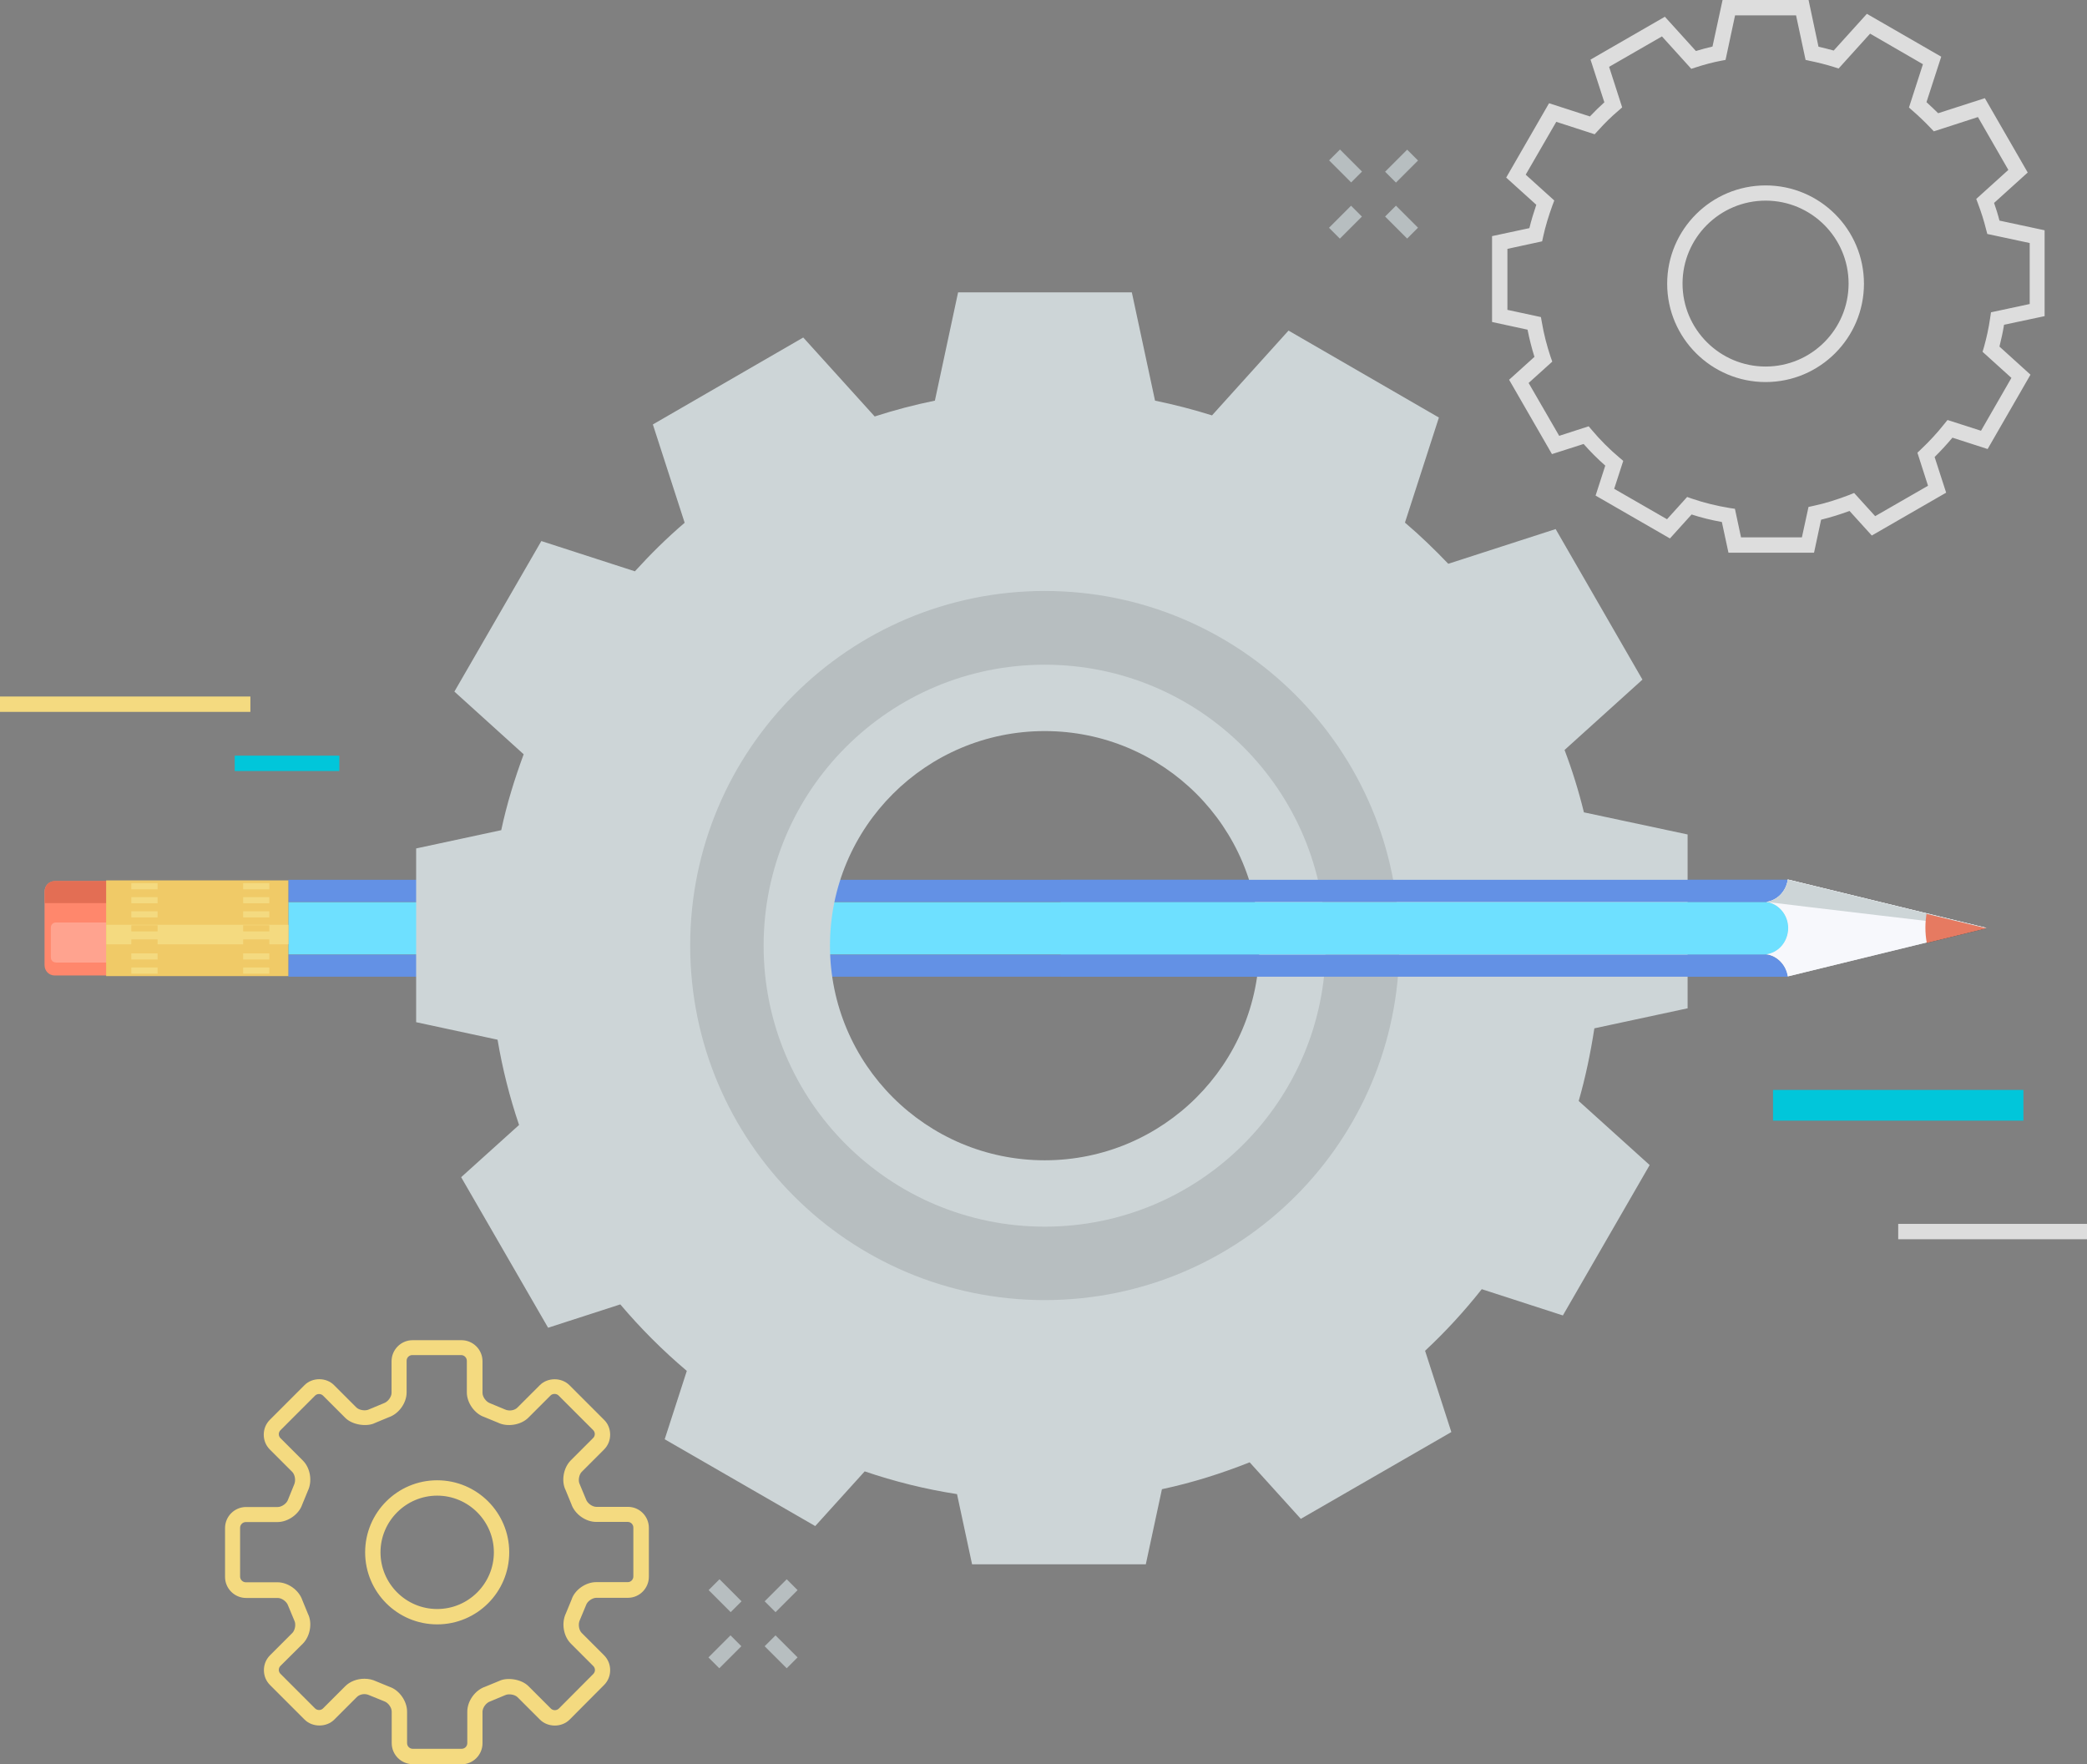<?xml version="1.0" encoding="UTF-8"?><svg id="Réteg_2" xmlns="http://www.w3.org/2000/svg" viewBox="0 0 135.86 114.84"><rect x="0" y="0" width="135.86" height="114.84" fill="#808080" stroke="none"/><defs><style>.cls-1{fill:#ddd;}.cls-2{fill:#ffa38f;}.cls-3{fill:#6391e5;}.cls-4{fill:#6ee0ff;}.cls-5{fill:#f0ca67;}.cls-6{fill:#b7bec0;}.cls-7{fill:#30363d;}.cls-8{fill:#e67a61;}.cls-9{fill:#f7f8fc;}.cls-10{fill:#e36e54;}.cls-11{fill:#ff876c;}.cls-12{fill:#cdd5d7;}.cls-13{fill:#01c6da;}.cls-14{fill:#e5e8ec;}.cls-15{fill:#f4da80;}</style></defs><g id="Layer_4"><path class="cls-11" d="m3.56,63.5h3.47v-6.14h-3.47c-.37,0-.66.3-.66.68v4.79c0,.37.29.67.66.67Z"/><path class="cls-2" d="m3.63,62.66h3.41v-2.61h-3.41c-.18,0-.32.15-.32.33v1.94c0,.19.14.33.32.33Z"/><path class="cls-10" d="m7.04,58.79v-1.44h-3.47c-.37,0-.66.3-.66.68v.76h4.13Z"/><path class="cls-3" d="m18.77,63.58h97.6c-.11-.76-.68-1.34-1.39-1.44H18.77v1.44Z"/><path class="cls-4" d="m18.77,58.71v3.42h96.23s-.01,0-.01,0c.79-.1,1.41-.82,1.42-1.71,0-.88-.62-1.6-1.42-1.7,0,0,.01,0,.01,0h-.01s-96.21,0-96.21,0Z"/><path class="cls-3" d="m114.99,58.71c.71-.1,1.28-.68,1.39-1.44H18.77v1.44h96.21Z"/><path class="cls-14" d="m116.38,57.27c-.11.75-.68,1.34-1.39,1.44h.01s-.01,0-.01,0c.79.11,1.42.83,1.42,1.7,0,.88-.62,1.6-1.42,1.71h.01s-.01,0-.01,0h0c.71.1,1.28.69,1.39,1.44l12.93-3.16-12.93-3.15Z"/><path class="cls-12" d="m116.38,57.27c-.11.75-.68,1.34-1.39,1.44h.01s-.01,0-.01,0c.79.11,14.32,1.7,14.32,1.7l-12.93-3.15Z"/><rect class="cls-5" x="6.91" y="57.31" width="11.86" height="6.23"/><rect class="cls-15" x="6.92" y="60.2" width="11.86" height="1.27"/><path class="cls-7" d="m125.41,59.48c-.04.29-.07.59-.07.9,0,.34.03.67.09,1l3.88-.95-3.9-.94Z"/><rect class="cls-15" x="15.83" y="62.98" width="1.7" height=".4"/><rect class="cls-15" x="15.83" y="62.06" width="1.7" height=".4"/><rect class="cls-5" x="15.83" y="61.15" width="1.7" height=".4"/><rect class="cls-5" x="15.83" y="60.23" width="1.7" height=".4"/><rect class="cls-15" x="15.83" y="59.32" width="1.7" height=".4"/><rect class="cls-15" x="15.83" y="58.4" width="1.7" height=".4"/><rect class="cls-15" x="15.83" y="57.49" width="1.7" height=".4"/><rect class="cls-15" x="8.55" y="62.98" width="1.71" height=".4"/><rect class="cls-15" x="8.55" y="62.06" width="1.71" height=".4"/><rect class="cls-5" x="8.55" y="61.15" width="1.71" height=".4"/><rect class="cls-5" x="8.55" y="60.23" width="1.71" height=".4"/><rect class="cls-15" x="8.55" y="59.32" width="1.71" height=".4"/><rect class="cls-15" x="8.55" y="58.4" width="1.71" height=".4"/><rect class="cls-15" x="8.55" y="57.49" width="1.71" height=".4"/><path class="cls-12" d="m109.86,65.63v-11.31s-6.75-1.44-6.75-1.44c-.34-1.39-.76-2.74-1.26-4.06l5.07-4.58-5.65-9.8-6.99,2.26c-.9-.94-1.83-1.84-2.82-2.68l2.21-6.84-9.79-5.66-4.98,5.52c-1.21-.38-2.45-.7-3.71-.96l-1.51-7.05h-11.31l-1.51,7.05c-1.33.27-2.65.62-3.92,1.03l-4.65-5.14-9.79,5.66,2.07,6.4c-1.15.98-2.22,2.04-3.24,3.16l-6.09-1.97-5.66,9.8,4.51,4.08c-.59,1.6-1.1,3.24-1.46,4.94l-5.54,1.19v11.31s5.3,1.14,5.3,1.14c.32,1.9.79,3.75,1.4,5.55l-3.77,3.4,5.66,9.8,4.7-1.52c1.32,1.56,2.77,3.01,4.33,4.33l-1.44,4.45,9.8,5.65,3.22-3.56c1.94.66,3.94,1.16,6.01,1.48l.98,4.57h11.31l1.05-4.89c1.97-.42,3.87-1.02,5.71-1.75l3.33,3.68,9.8-5.65-1.71-5.29c1.33-1.24,2.56-2.58,3.69-4.01l5.28,1.71,5.65-9.79-4.62-4.17c.44-1.53.77-3.11,1.02-4.73l6.1-1.31Zm-27.88-4.07c0,7.72-6.26,13.97-13.97,13.97s-13.98-6.25-13.98-13.97,6.26-13.97,13.98-13.97,13.97,6.25,13.97,13.97Z"/><path class="cls-6" d="m68.01,38.47c-12.75,0-23.08,10.34-23.08,23.08s10.33,23.08,23.08,23.08,23.08-10.33,23.08-23.08-10.34-23.08-23.08-23.08Zm0,41.38c-10.11,0-18.3-8.19-18.3-18.29s8.19-18.29,18.3-18.29,18.29,8.19,18.29,18.29-8.19,18.29-18.29,18.29Z"/><path class="cls-3" d="m69.05,63.58h47.33c-.11-.76-.68-1.34-1.39-1.44h-45.94v1.44Z"/><path class="cls-4" d="m69.05,58.71v3.42h45.95s-.01,0-.01,0c.79-.1,1.41-.82,1.42-1.71,0-.88-.62-1.6-1.42-1.7,0,0,.01,0,.01,0h-.01s-45.94,0-45.94,0Z"/><path class="cls-3" d="m114.99,58.71c.71-.1,1.28-.68,1.39-1.44h-47.33v1.44h45.94Z"/><path class="cls-9" d="m116.38,57.27c-.11.75-.68,1.34-1.39,1.44h.01s-.01,0-.01,0c.79.11,1.42.83,1.42,1.7,0,.88-.62,1.6-1.42,1.71h.01s-.01,0-.01,0h0c.71.1,1.28.69,1.39,1.44l12.93-3.16-12.93-3.15Z"/><path class="cls-12" d="m116.38,57.27c-.11.75-.68,1.34-1.39,1.44h.01s-.01,0-.01,0c.79.11,14.32,1.7,14.32,1.7l-12.93-3.15Z"/><path class="cls-8" d="m125.41,59.48c-.04.29-.07.59-.07.9,0,.34.03.67.09,1l3.88-.95-3.9-.94Z"/><path class="cls-1" d="m118.11,35.98h-5.59l-.43-2c-.67-.12-1.33-.28-1.97-.49l-1.41,1.56-4.84-2.79.63-1.95c-.5-.44-.97-.91-1.41-1.41l-2.06.66-2.79-4.84,1.65-1.49c-.18-.57-.33-1.17-.45-1.77l-2.31-.5v-5.59s2.43-.52,2.43-.52c.12-.49.27-.99.45-1.52l-1.96-1.77,2.79-4.84,2.66.86c.32-.34.63-.64.94-.92l-.9-2.78,4.84-2.79,2.02,2.23c.37-.11.73-.21,1.08-.29l.66-3.05h5.59l.65,3.06c.34.08.67.16.99.25l2.16-2.39,4.84,2.79-.96,2.96c.25.23.51.47.76.72l3.04-.98,2.79,4.84-2.19,1.98c.13.37.25.75.35,1.15l2.94.63v5.59s-2.64.56-2.64.56c-.08.5-.19.97-.3,1.42l2.02,1.83-2.79,4.84-2.29-.74c-.36.43-.75.85-1.16,1.26l.75,2.32-4.84,2.79-1.45-1.6c-.62.23-1.24.42-1.85.57l-.46,2.15Zm-4.78-1h3.97l.43-1.98.32-.07c.76-.16,1.55-.41,2.33-.71l.32-.13,1.37,1.51,3.44-1.98-.69-2.15.23-.22c.55-.52,1.06-1.07,1.51-1.64l.22-.27,2.18.7,1.98-3.44-1.88-1.7.09-.3c.17-.6.31-1.23.41-1.93l.05-.34,2.52-.54v-3.97s-2.76-.59-2.76-.59l-.08-.3c-.14-.57-.32-1.13-.52-1.66l-.12-.32,2.09-1.89-1.98-3.44-2.87.93-.22-.23c-.38-.4-.77-.77-1.15-1.1l-.25-.22.91-2.82-3.44-1.99-2.05,2.27-.31-.1c-.48-.15-.99-.28-1.52-.39l-.32-.07-.62-2.9h-3.97l-.62,2.9-.32.06c-.52.1-1.05.24-1.6.42l-.31.1-1.91-2.11-3.44,1.98.85,2.64-.25.22c-.44.37-.87.79-1.32,1.29l-.22.24-2.5-.81-1.99,3.44,1.86,1.68-.12.32c-.26.72-.46,1.38-.6,2.02l-.07.32-2.26.49v3.97s2.18.47,2.18.47l.06.33c.13.78.33,1.54.57,2.26l.11.31-1.54,1.39,1.99,3.44,1.92-.62.22.26c.54.64,1.13,1.23,1.77,1.77l.26.22-.59,1.82,3.44,1.98,1.31-1.45.31.11c.79.27,1.61.47,2.46.61l.34.05.4,1.87Zm1.61-10.11c-3.53,0-6.41-2.87-6.41-6.4s2.87-6.4,6.41-6.4,6.4,2.87,6.4,6.4-2.87,6.4-6.4,6.4Zm0-11.81c-2.98,0-5.41,2.42-5.41,5.4s2.43,5.4,5.41,5.4,5.4-2.42,5.4-5.4-2.42-5.4-5.4-5.4Z"/><path class="cls-15" d="m30.05,114.84h-3.18c-.75,0-1.37-.61-1.37-1.37v-2.05c0-.27-.23-.58-.48-.67l-.96-.39c-.32-.16-.67-.06-.84.12l-1.46,1.46c-.51.51-1.42.51-1.93,0l-2.25-2.25c-.26-.26-.4-.6-.4-.97s.14-.71.4-.97l1.45-1.45c.18-.18.25-.58.13-.81l-.4-.96c-.09-.28-.42-.51-.68-.51h-2.06c-.75,0-1.37-.61-1.37-1.37v-3.18c0-.75.61-1.37,1.37-1.37h2.06c.26,0,.59-.23.67-.48l.39-.96c.13-.27.07-.66-.12-.85l-1.45-1.45c-.26-.26-.4-.6-.4-.97s.14-.71.4-.97l2.25-2.25c.51-.52,1.42-.52,1.93,0l1.45,1.45c.18.18.59.24.81.13l.96-.4c.28-.09.52-.42.52-.68v-2.06c0-.75.61-1.37,1.37-1.37h3.18c.75,0,1.37.61,1.37,1.37v2.06c0,.26.23.58.48.67l.96.4c.31.15.67.06.84-.12l1.45-1.45c.52-.52,1.42-.51,1.93,0l2.25,2.25c.26.25.4.6.4.97s-.14.71-.4.97l-1.45,1.45c-.18.18-.25.58-.13.81l.4.96c.09.28.42.51.68.51h2.06c.75,0,1.36.61,1.36,1.37v3.18c0,.75-.61,1.37-1.36,1.37h-2.06c-.26,0-.59.23-.67.48l-.4.96c-.13.27-.07.66.12.85l1.45,1.45c.26.26.4.6.4.97s-.14.71-.4.97l-2.24,2.25c-.52.52-1.42.51-1.93,0l-1.46-1.46c-.18-.18-.59-.24-.81-.13l-.96.4c-.28.09-.51.42-.51.68v2.05c0,.75-.61,1.37-1.37,1.37Zm-6.31-5.56c.26,0,.52.06.73.16l.9.37c.62.21,1.13.92,1.13,1.61v2.05c0,.2.16.37.37.37h3.18c.2,0,.37-.16.37-.37v-2.05c0-.69.51-1.4,1.16-1.62l.9-.37c.51-.26,1.46-.14,1.93.34l1.45,1.45c.14.14.38.14.52,0l2.24-2.25c.07-.07.11-.16.11-.26s-.04-.19-.11-.26l-1.46-1.46c-.49-.49-.62-1.35-.32-1.97l.37-.9c.2-.62.91-1.13,1.6-1.13h2.06c.2,0,.36-.17.36-.37v-3.18c0-.2-.16-.37-.36-.37h-2.06c-.69,0-1.4-.51-1.62-1.17l-.37-.9c-.29-.58-.15-1.44.33-1.93l1.46-1.46c.07-.07.11-.16.11-.26s-.04-.19-.11-.26l-2.25-2.25c-.13-.13-.38-.14-.52,0l-1.45,1.45c-.47.47-1.36.62-1.97.32l-.9-.37c-.62-.21-1.13-.92-1.13-1.6v-2.06c0-.2-.17-.37-.37-.37h-3.18c-.2,0-.37.16-.37.37v2.06c0,.69-.51,1.4-1.17,1.62l-.89.37c-.51.26-1.46.14-1.93-.33l-1.45-1.45c-.14-.14-.38-.14-.52,0l-2.25,2.25c-.07.07-.11.16-.11.26s.04.19.11.26l1.46,1.46c.49.49.62,1.35.32,1.97l-.37.9c-.21.62-.92,1.13-1.61,1.13h-2.06c-.2,0-.37.17-.37.37v3.18c0,.2.17.37.37.37h2.06c.69,0,1.4.51,1.62,1.16l.37.9c.29.58.15,1.44-.33,1.93l-1.46,1.45c-.07.07-.11.16-.11.26s.04.19.11.26l2.25,2.25c.14.14.38.14.52,0l1.45-1.45c.3-.3.76-.48,1.23-.48Zm4.72-3.54c-2.59,0-4.69-2.1-4.69-4.69s2.1-4.69,4.69-4.69,4.69,2.1,4.69,4.69-2.1,4.69-4.69,4.69Zm0-8.38c-2.03,0-3.69,1.66-3.69,3.69s1.65,3.69,3.69,3.69,3.69-1.66,3.69-3.69-1.66-3.69-3.69-3.69Z"/><rect class="cls-6" x="87.09" y="9.79" width="1" height="2.03" transform="translate(17.98 65.05) rotate(-44.96)"/><rect class="cls-6" x="90.74" y="13.44" width="1" height="2.03" transform="translate(16.52 68.78) rotate(-45.02)"/><rect class="cls-6" x="90.22" y="10.3" width="2.03" height="1" transform="translate(19.09 67.69) rotate(-45)"/><rect class="cls-6" x="86.57" y="13.96" width="2.03" height="1" transform="translate(15.43 66.17) rotate(-45)"/><rect class="cls-6" x="46.7" y="102.86" width="1" height="2.03" transform="translate(-59.61 63.76) rotate(-44.98)"/><rect class="cls-6" x="50.35" y="106.51" width="1" height="2.03" transform="translate(-61.16 67.51) rotate(-45.03)"/><rect class="cls-6" x="49.83" y="103.37" width="2.03" height="1" transform="translate(-58.55 66.38) rotate(-45)"/><rect class="cls-6" x="46.18" y="107.02" width="2.03" height="1" transform="translate(-62.21 64.87) rotate(-45)"/><rect class="cls-1" x="123.57" y="79.67" width="12.29" height="1"/><rect class="cls-13" x="115.42" y="70.95" width="16.3" height="2"/><rect class="cls-13" x="15.28" y="49.19" width="6.81" height="1"/><rect class="cls-15" y="45.34" width="16.3" height="1"/></g></svg>